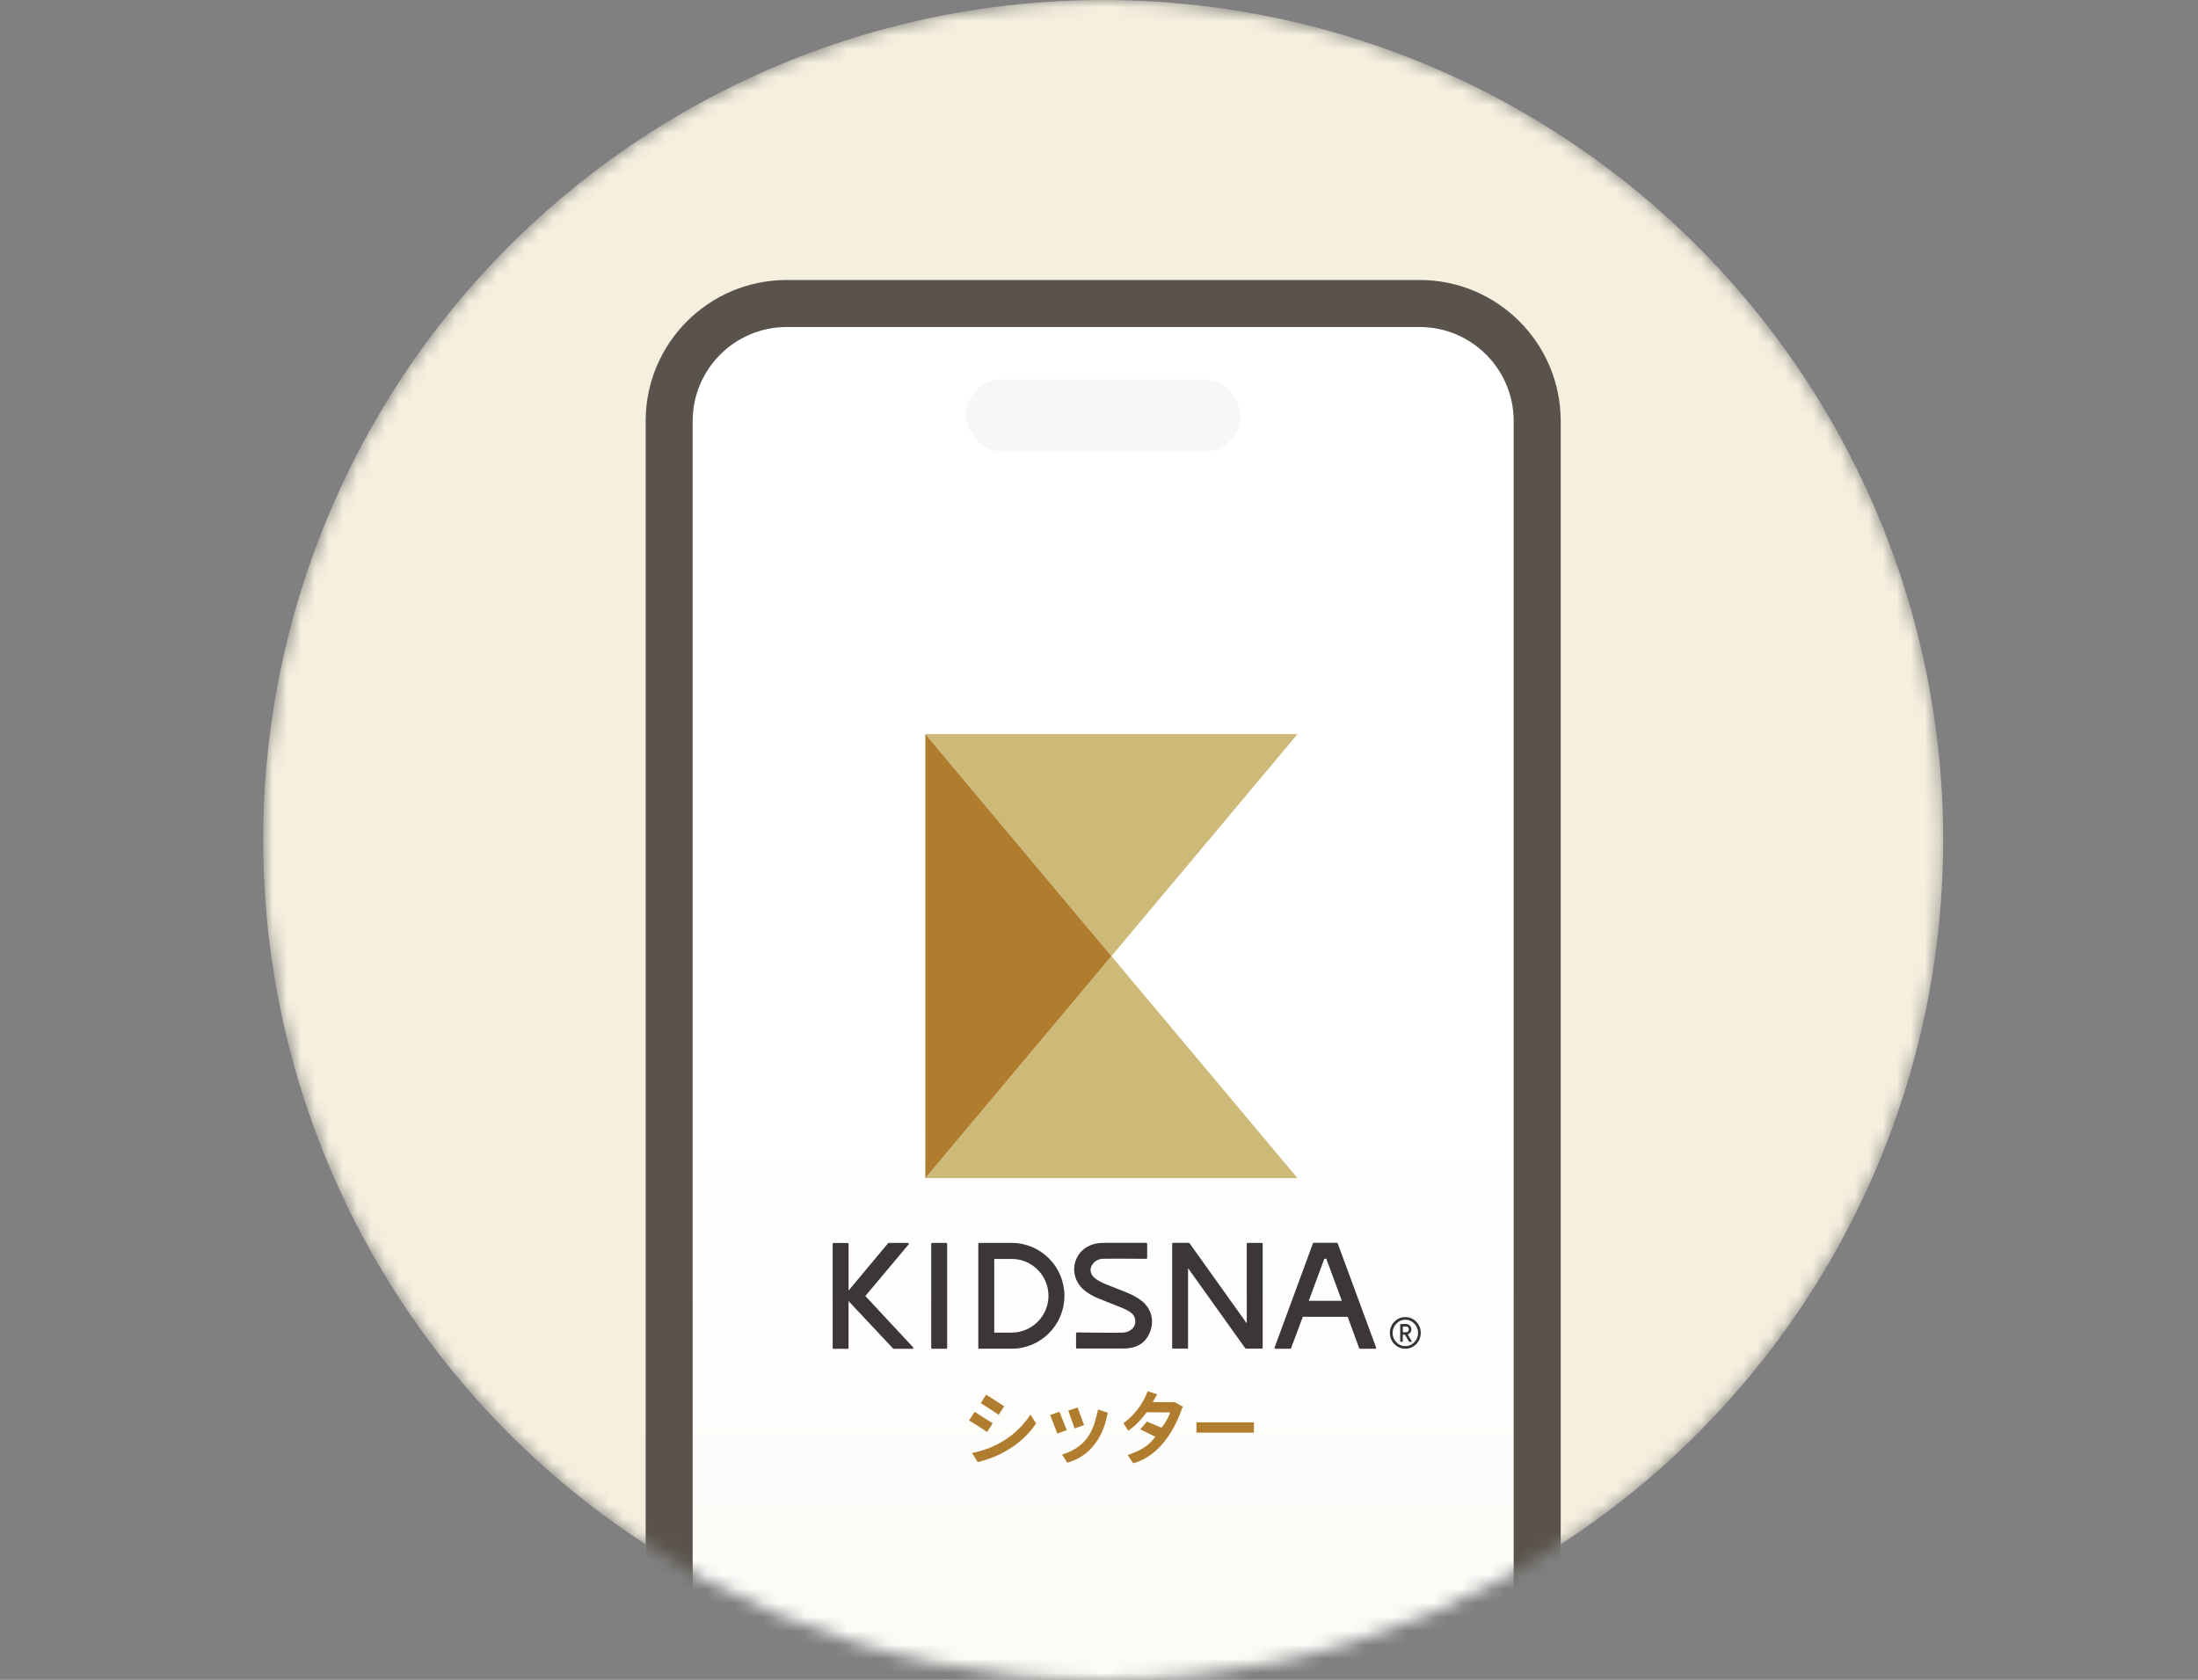 <svg width="157" height="120" viewBox="0 0 157 120" fill="none" xmlns="http://www.w3.org/2000/svg">
    <rect x="0" y="0" width="157" height="120" fill="#808080" stroke="none"/>
    <mask id="mask0_10968_40088" style="mask-type:alpha" maskUnits="userSpaceOnUse" x="18" y="0" width="121" height="120">
        <circle cx="78.8" cy="60" r="60" fill="#F5EFDE"/>
    </mask>
    <g mask="url(#mask0_10968_40088)">
        <circle cx="78.8" cy="60" r="60" fill="#F5EFDE"/>
        <path d="M46.117 30.081C46.117 24.513 50.63 20 56.197 20L101.399 20C106.967 20 111.48 24.513 111.48 30.081L111.48 126.886C111.48 132.453 106.967 136.967 101.399 136.967L56.197 136.967C50.63 136.967 46.117 132.453 46.117 126.886L46.117 30.081Z" fill="url(#paint0_linear_10968_40088)"/>
        <path fill-rule="evenodd" clip-rule="evenodd" d="M101.399 23.36L56.197 23.36C52.486 23.36 49.477 26.369 49.477 30.081L49.477 126.886C49.477 130.598 52.486 133.606 56.197 133.606L101.399 133.606C105.111 133.606 108.12 130.598 108.12 126.886L108.12 30.081C108.12 26.369 105.111 23.36 101.399 23.36ZM56.197 20C50.63 20 46.117 24.513 46.117 30.081L46.117 126.886C46.117 132.453 50.63 136.967 56.197 136.967L101.399 136.967C106.967 136.967 111.48 132.453 111.48 126.886L111.48 30.081C111.48 24.513 106.967 20 101.399 20L56.197 20Z" fill="#5A534B"/>
        <rect x="68.992" y="27.105" width="19.613" height="5.161" rx="2.58" fill="#F9F7F5"/>
        <g clip-path="url(#clip0_10968_40088)">
            <path d="M101.159 94.417C100.946 94.2 100.683 94.087 100.379 94.087C100.075 94.087 99.815 94.2 99.599 94.417C99.386 94.635 99.277 94.905 99.277 95.216C99.277 95.528 99.386 95.794 99.599 96.016C99.811 96.233 100.075 96.346 100.379 96.346C100.683 96.346 100.943 96.233 101.159 96.016C101.371 95.798 101.481 95.528 101.481 95.216C101.481 94.905 101.371 94.638 101.159 94.417ZM101.291 95.216C101.291 95.472 101.199 95.697 101.02 95.881C100.84 96.068 100.624 96.162 100.379 96.162C100.133 96.162 99.917 96.068 99.738 95.881C99.559 95.697 99.471 95.472 99.471 95.216C99.471 94.961 99.562 94.736 99.742 94.552C99.921 94.365 100.137 94.271 100.382 94.271C100.628 94.271 100.844 94.365 101.023 94.552C101.203 94.736 101.291 94.961 101.291 95.216Z" fill="#333333"/>
            <path d="M100.813 94.966C100.813 94.857 100.773 94.763 100.696 94.688C100.619 94.617 100.528 94.579 100.421 94.579H100.015V95.851H100.198V95.341H100.355L100.648 95.851H100.861L100.553 95.318C100.725 95.258 100.809 95.138 100.809 94.962L100.813 94.966ZM100.63 94.966C100.63 95.105 100.56 95.172 100.407 95.172H100.202V94.759H100.407C100.56 94.759 100.63 94.827 100.63 94.969V94.966Z" fill="#333333"/>
            <path d="M70.906 101.671L70.507 102.294C70.185 102.068 69.222 101.464 69.218 101.472L69.617 100.853C69.617 100.853 70.906 101.682 70.906 101.671ZM73.605 101.055L74.004 101.682C73.477 102.481 72.235 103.862 69.841 104.444L69.427 103.798C71.774 103.333 73.012 101.945 73.609 101.055H73.605ZM71.73 100.455L71.335 101.063C71.335 101.063 70.057 100.222 70.057 100.23L70.437 99.626C70.437 99.626 71.723 100.447 71.726 100.455H71.73Z" fill="#AF7D2D"/>
            <path d="M76.194 102.159L75.52 102.407L75.011 101.079L75.674 100.846L76.194 102.156V102.159ZM79.127 100.917C79.061 101.101 78.783 103.765 76.234 104.486L75.861 103.908C77.897 103.281 78.16 101.825 78.435 100.688L79.127 100.917ZM77.431 101.803L76.758 102.043L76.304 100.767L76.97 100.542L77.431 101.799V101.803Z" fill="#AF7D2D"/>
            <path d="M84.482 100.474C84.423 100.579 83.519 103.84 80.941 104.527L80.549 103.942C81.527 103.6 82.047 103.281 82.523 102.636L81.446 102.107L81.922 101.551L82.97 101.987C83.255 101.611 83.493 101.225 83.574 100.895L81.904 100.883C81.523 101.401 81.135 101.821 80.59 102.204L80.249 101.664C81.351 100.857 81.809 99.829 81.974 99.382L82.659 99.604L82.336 100.155L83.911 100.167L84.478 100.478L84.482 100.474Z" fill="#AF7D2D"/>
            <path d="M85.46 101.607H89.565V102.339H85.46V101.607Z" fill="#AF7D2D"/>
            <path d="M67.591 88.788H66.577C66.543 88.788 66.515 88.816 66.515 88.851V96.285C66.515 96.32 66.543 96.349 66.577 96.349H67.591C67.626 96.349 67.654 96.32 67.654 96.285V88.851C67.654 88.816 67.626 88.788 67.591 88.788Z" fill="#3B3736"/>
            <path d="M61.816 92.574L64.899 88.897C64.917 88.878 64.921 88.852 64.91 88.826C64.899 88.799 64.877 88.788 64.851 88.788H63.482C63.482 88.788 63.449 88.796 63.434 88.811L60.611 92.192V88.856C60.611 88.818 60.582 88.792 60.549 88.792H59.538C59.502 88.792 59.476 88.822 59.476 88.856V96.289C59.476 96.327 59.505 96.353 59.538 96.353H60.549C60.585 96.353 60.611 96.323 60.611 96.289V92.942L63.764 96.304C63.764 96.304 63.815 96.353 63.833 96.353H65.174C65.199 96.353 65.221 96.338 65.232 96.316C65.243 96.293 65.24 96.263 65.221 96.244L61.812 92.582L61.816 92.574Z" fill="#3B3736"/>
            <path d="M81.582 92.96C81.292 92.716 80.93 92.51 80.469 92.326C80.469 92.326 80.465 92.326 80.461 92.322L78.986 91.737C78.649 91.602 78.378 91.452 78.184 91.29C77.96 91.103 77.806 90.765 77.96 90.45C78.11 90.146 78.389 89.932 78.788 89.921C79.56 89.902 81.878 89.924 81.878 89.924C81.915 89.924 81.941 89.894 81.941 89.861V88.847C81.941 88.81 81.911 88.784 81.878 88.784H78.788C78.008 88.78 77.228 89.144 76.88 89.936C76.547 90.694 76.763 91.591 77.44 92.161C77.73 92.405 78.096 92.611 78.553 92.795C78.553 92.795 78.557 92.795 78.561 92.795L80.036 93.381C80.377 93.516 80.644 93.654 80.838 93.816C81.062 94.004 81.179 94.379 81.025 94.713C80.89 95.002 80.538 95.182 80.231 95.193C79.41 95.223 77.744 95.189 76.924 95.182C76.887 95.182 76.862 95.212 76.862 95.246V96.266C76.862 96.304 76.891 96.33 76.924 96.33H80.231C81.325 96.33 81.871 95.846 82.153 95.126C82.453 94.353 82.255 93.516 81.578 92.945L81.582 92.96Z" fill="#3B3736"/>
            <path d="M98.293 96.259L95.55 88.822C95.539 88.795 95.517 88.78 95.491 88.78H93.84C93.814 88.78 93.788 88.795 93.781 88.822L91.042 96.259C91.035 96.278 91.038 96.3 91.049 96.319C91.061 96.338 91.082 96.349 91.101 96.349H92.159C92.185 96.349 92.21 96.334 92.218 96.308L93.06 94.064H96.264L97.084 96.308C97.095 96.334 97.117 96.349 97.143 96.349H98.23C98.252 96.349 98.27 96.338 98.281 96.319C98.293 96.3 98.296 96.278 98.289 96.259H98.293ZM94.737 89.921L95.846 92.923H93.484L94.594 89.921H94.737Z" fill="#3B3736"/>
            <path d="M90.127 88.787H89.116C89.079 88.787 89.054 88.817 89.054 88.851V94.536L84.967 88.81C84.967 88.81 84.938 88.784 84.916 88.784H83.788C83.751 88.784 83.726 88.814 83.726 88.847V96.278C83.726 96.315 83.755 96.341 83.788 96.341H84.799C84.835 96.341 84.861 96.311 84.861 96.278V90.592L88.948 96.315C88.948 96.315 88.977 96.341 88.999 96.341H90.13C90.167 96.341 90.192 96.311 90.192 96.278V88.847C90.192 88.81 90.163 88.784 90.13 88.784L90.127 88.787Z" fill="#3B3736"/>
            <path d="M72.266 88.788H69.94C69.904 88.788 69.878 88.818 69.878 88.851V96.281C69.878 96.319 69.907 96.345 69.94 96.345H72.266C74.342 96.345 76.03 94.649 76.03 92.566C76.03 90.484 74.342 88.788 72.266 88.788ZM72.266 95.197H71.017V89.932H72.266C73.712 89.932 74.891 91.114 74.891 92.563C74.891 94.011 73.716 95.193 72.266 95.193V95.197Z" fill="#3B3736"/>
            <path d="M92.681 52.441L66.097 52.441L79.389 68.303L92.681 52.441Z" fill="#CDB978"/>
            <path d="M79.389 68.303L66.097 84.161L92.681 84.161L79.389 68.303Z" fill="#CDB978"/>
            <path d="M66.097 52.441L66.097 84.161L79.389 68.303L66.097 52.441Z" fill="#AF7D2D"/>
        </g>
    </g>
    <defs>
        <linearGradient id="paint0_linear_10968_40088" x1="78.798" y1="20" x2="78.798" y2="136.967" gradientUnits="userSpaceOnUse">
            <stop offset="0.495" stop-color="white"/>
            <stop offset="1" stop-color="#FBF9F4"/>
        </linearGradient>
        <clipPath id="clip0_10968_40088">
            <rect width="42.004" height="52.085" fill="white" transform="translate(59.476 52.441)"/>
        </clipPath>
    </defs>
</svg>
